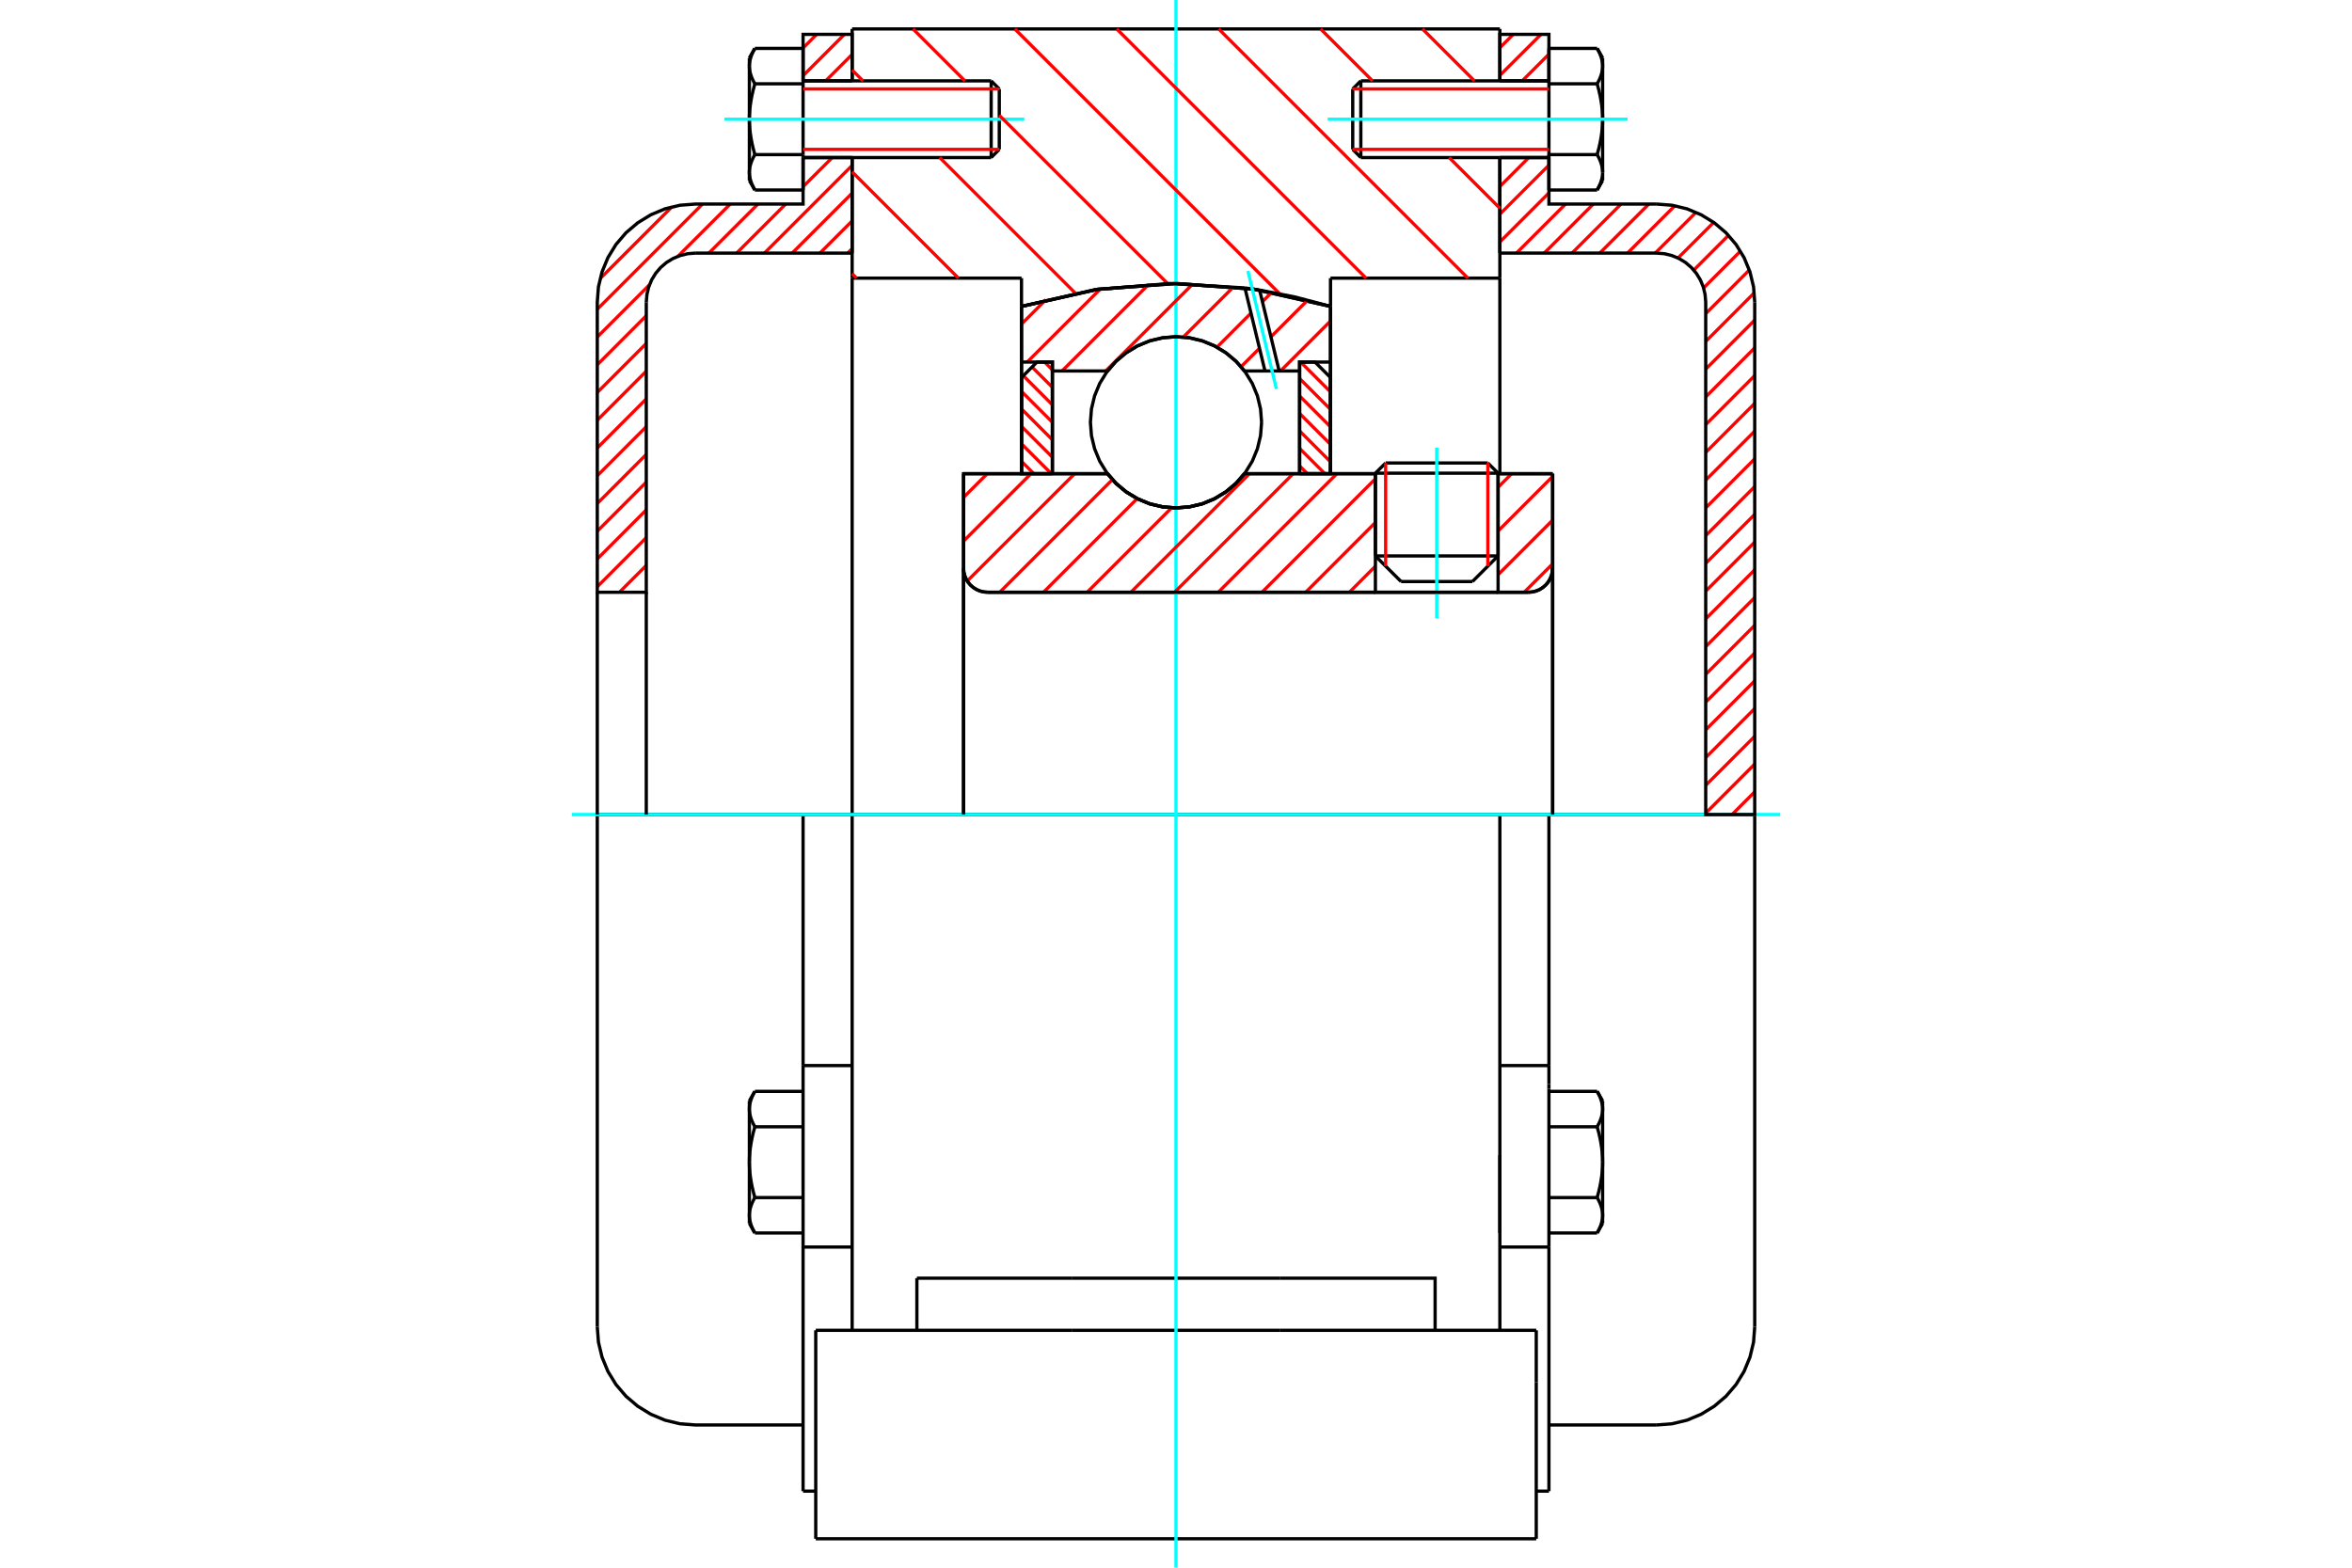 <?xml version="1.0" standalone="no"?>
<!DOCTYPE svg PUBLIC "-//W3C//DTD SVG 1.1//EN"
	"http://www.w3.org/Graphics/SVG/1.1/DTD/svg11.dtd">
<svg xmlns="http://www.w3.org/2000/svg" height="100%" width="100%" viewBox="0 0 36000 24000">
	<rect x="-1800" y="-1200" width="39600" height="26400" style="fill:#FFF"/>
	<g style="fill:none; fill-rule:evenodd" transform="matrix(1 0 0 1 0 0)">
		<g style="fill:none; stroke:#000; stroke-width:50; shape-rendering:geometricPrecision">
			<line x1="22930" y1="7244" x2="21052" y2="7244"/>
			<line x1="21209" y1="7088" x2="22773" y2="7088"/>
			<line x1="21052" y1="8511" x2="22930" y2="8511"/>
			<line x1="22537" y1="8903" x2="21445" y2="8903"/>
			<polyline points="23395,9067 23453,9062 23509,9049 23563,9027 23612,8996 23656,8959 23694,8915 23724,8865 23747,8812 23760,8755 23765,8698"/>
			<line x1="23765" y1="7252" x2="23765" y2="8698"/>
			<line x1="22930" y1="7252" x2="23765" y2="7252"/>
			<line x1="19048" y1="7252" x2="21052" y2="7252"/>
			<polyline points="16952,7252 17085,7404 17241,7533 17414,7637 17601,7714 17798,7760 18000,7776 18202,7760 18399,7714 18586,7637 18759,7533 18915,7404 19048,7252"/>
			<line x1="14748" y1="7252" x2="16952" y2="7252"/>
			<line x1="14748" y1="8698" x2="14748" y2="7252"/>
			<polyline points="14748,8698 14752,8755 14766,8812 14788,8865 14818,8915 14856,8959 14900,8996 14950,9027 15003,9049 15059,9062 15117,9067"/>
			<line x1="23395" y1="9067" x2="15117" y2="9067"/>
			<line x1="23765" y1="8698" x2="23765" y2="12470"/>
			<line x1="14748" y1="8698" x2="14748" y2="12470"/>
			<line x1="21209" y1="7088" x2="21052" y2="7244"/>
			<line x1="22930" y1="7244" x2="22773" y2="7088"/>
			<line x1="22537" y1="8903" x2="22930" y2="8511"/>
			<line x1="21052" y1="8511" x2="21445" y2="8903"/>
			<line x1="21052" y1="7244" x2="21052" y2="8511"/>
			<line x1="22930" y1="8511" x2="22930" y2="7244"/>
			<line x1="22957" y1="12470" x2="13043" y2="12470"/>
			<line x1="22957" y1="4258" x2="20365" y2="4258"/>
			<line x1="22957" y1="2412" x2="22957" y2="4258"/>
			<line x1="22957" y1="443" x2="22957" y2="1238"/>
			<line x1="13043" y1="443" x2="22957" y2="443"/>
			<line x1="13043" y1="1238" x2="13043" y2="443"/>
			<line x1="13043" y1="4258" x2="13043" y2="2412"/>
			<line x1="15635" y1="4258" x2="13043" y2="4258"/>
			<line x1="15635" y1="4691" x2="15635" y2="4258"/>
			<polyline points="20365,4691 19195,4428 18000,4340 16805,4428 15635,4691"/>
			<line x1="20365" y1="4258" x2="20365" y2="4691"/>
			<line x1="15635" y1="7252" x2="15635" y2="4691"/>
			<line x1="13043" y1="12470" x2="13043" y2="4258"/>
			<line x1="20365" y1="4691" x2="20365" y2="7252"/>
			<polyline points="13043,20366 13043,18545 13043,12470"/>
			<line x1="12486" y1="23557" x2="23514" y2="23557"/>
			<line x1="14034" y1="20366" x2="14034" y2="19568"/>
			<line x1="16414" y1="19568" x2="14034" y2="19568"/>
			<line x1="16414" y1="20366" x2="19586" y2="20366"/>
			<line x1="19586" y1="19568" x2="16414" y2="19568"/>
			<polyline points="21966,20366 21966,19568 19586,19568"/>
			<line x1="22957" y1="20366" x2="22957" y2="18545"/>
			<line x1="19586" y1="20366" x2="23514" y2="20366"/>
			<line x1="22957" y1="17687" x2="22957" y2="18878"/>
			<line x1="22957" y1="4258" x2="22957" y2="7252"/>
			<line x1="23514" y1="21163" x2="23514" y2="20366"/>
			<line x1="23514" y1="23557" x2="23514" y2="21163"/>
			<polyline points="12486,23557 12486,21163 12486,20366"/>
			<line x1="22957" y1="18545" x2="22957" y2="12470"/>
			<line x1="12486" y1="20366" x2="16414" y2="20366"/>
			<line x1="12292" y1="16313" x2="13043" y2="16313"/>
			<polyline points="12292,16313 12292,16595 12292,16667 12292,19091 12292,22828"/>
			<polyline points="11470,18605 11470,18612 11471,18620 11471,18627 11471,18634 11472,18642 11473,18649 11474,18657 11475,18664 11476,18672 11477,18679 11478,18686 11480,18694 11482,18701 11483,18709 11485,18716 11488,18724 11490,18731 11492,18739 11495,18747 11497,18754 11500,18762 11503,18770 11506,18778 11509,18785 11512,18793 11516,18801 11520,18809 11523,18817 11527,18825 11531,18834 11536,18842 11540,18850 11545,18859 11549,18867 11554,18876"/>
			<line x1="11470" y1="18730" x2="11470" y2="18605"/>
			<polyline points="11470,17792 11470,17807 11471,17822 11471,17836 11471,17851 11472,17866 11473,17881 11474,17896 11475,17911 11476,17925 11477,17940 11478,17955 11480,17970 11482,17985 11483,18000 11485,18015 11488,18030 11490,18045 11492,18060 11495,18076 11497,18091 11500,18106 11503,18122 11506,18138 11509,18153 11512,18169 11516,18185 11520,18201 11523,18217 11527,18233 11531,18250 11536,18266 11540,18283 11545,18300 11549,18317 11554,18334"/>
			<line x1="11470" y1="18605" x2="11470" y2="17792"/>
			<polyline points="11554,18334 11549,18342 11545,18351 11540,18359 11536,18368 11531,18376 11527,18384 11523,18392 11520,18400 11516,18408 11512,18416 11509,18424 11506,18432 11503,18440 11500,18447 11497,18455 11495,18463 11492,18470 11490,18478 11488,18486 11485,18493 11483,18501 11482,18508 11480,18516 11478,18523 11477,18530 11476,18538 11475,18545 11474,18553 11473,18560 11472,18568 11471,18575 11471,18582 11471,18590 11470,18597 11470,18605"/>
			<polyline points="11470,16979 11470,16986 11471,16994 11471,17001 11471,17009 11472,17016 11473,17023 11474,17031 11475,17038 11476,17046 11477,17053 11478,17061 11480,17068 11482,17076 11483,17083 11485,17091 11488,17098 11490,17106 11492,17113 11495,17121 11497,17129 11500,17136 11503,17144 11506,17152 11509,17160 11512,17168 11516,17175 11520,17183 11523,17192 11527,17200 11531,17208 11536,17216 11540,17224 11545,17233 11549,17241 11554,17250"/>
			<line x1="11470" y1="17792" x2="11470" y2="16979"/>
			<polyline points="11554,17250 11549,17267 11545,17284 11540,17301 11536,17317 11531,17334 11527,17350 11523,17367 11520,17383 11516,17399 11512,17415 11509,17430 11506,17446 11503,17462 11500,17477 11497,17493 11495,17508 11492,17523 11490,17538 11488,17553 11485,17569 11483,17584 11482,17599 11480,17614 11478,17628 11477,17643 11476,17658 11475,17673 11474,17688 11473,17703 11472,17718 11471,17732 11471,17747 11471,17762 11470,17777 11470,17792"/>
			<line x1="11470" y1="16979" x2="11470" y2="16853"/>
			<polyline points="11554,16708 11549,16717 11545,16725 11540,16733 11536,16742 11531,16750 11527,16758 11523,16766 11520,16774 11516,16782 11512,16790 11509,16798 11506,16806 11503,16814 11500,16822 11497,16829 11495,16837 11492,16845 11490,16852 11488,16860 11485,16867 11483,16875 11482,16882 11480,16890 11478,16897 11477,16905 11476,16912 11475,16920 11474,16927 11473,16934 11472,16942 11471,16949 11471,16957 11471,16964 11470,16971 11470,16979"/>
			<line x1="12292" y1="17250" x2="11554" y2="17250"/>
			<line x1="12292" y1="16708" x2="11554" y2="16708"/>
			<line x1="12292" y1="18334" x2="11554" y2="18334"/>
			<line x1="12292" y1="18876" x2="11554" y2="18876"/>
			<line x1="10643" y1="12470" x2="9142" y2="12470"/>
			<line x1="12292" y1="12470" x2="10643" y2="12470"/>
			<line x1="13043" y1="12470" x2="12292" y2="12470"/>
			<line x1="9142" y1="12470" x2="9142" y2="20313"/>
			<line x1="12292" y1="12470" x2="12292" y2="16313"/>
			<line x1="15295" y1="2287" x2="15295" y2="1362"/>
			<line x1="15171" y1="2412" x2="15171" y2="1238"/>
			<polyline points="11554,2367 11549,2375 11545,2384 11540,2392 11536,2401 11531,2409 11527,2417 11523,2425 11520,2433 11516,2441 11512,2449 11509,2457 11506,2465 11503,2473 11500,2480 11497,2488 11495,2496 11492,2503 11490,2511 11488,2519 11485,2526 11483,2534 11482,2541 11480,2549 11478,2556 11477,2564 11476,2571 11475,2578 11474,2586 11473,2593 11472,2601 11471,2608 11471,2615 11471,2623 11470,2630 11470,2638"/>
			<polyline points="11470,1825 11470,1840 11471,1855 11471,1870 11471,1884 11472,1899 11473,1914 11474,1929 11475,1944 11476,1959 11477,1973 11478,1988 11480,2003 11482,2018 11483,2033 11485,2048 11488,2063 11490,2078 11492,2094 11495,2109 11497,2124 11500,2140 11503,2155 11506,2171 11509,2186 11512,2202 11516,2218 11520,2234 11523,2250 11527,2266 11531,2283 11536,2299 11540,2316 11545,2333 11549,2350 11554,2367"/>
			<line x1="11470" y1="2638" x2="11470" y2="1825"/>
			<polyline points="11470,1012 11470,1019 11471,1027 11471,1034 11471,1042 11472,1049 11473,1057 11474,1064 11475,1071 11476,1079 11477,1086 11478,1094 11480,1101 11482,1109 11483,1116 11485,1124 11488,1131 11490,1139 11492,1146 11495,1154 11497,1162 11500,1169 11503,1177 11506,1185 11509,1193 11512,1201 11516,1209 11520,1217 11523,1225 11527,1233 11531,1241 11536,1249 11540,1258 11545,1266 11549,1274 11554,1283"/>
			<line x1="11470" y1="1825" x2="11470" y2="1012"/>
			<polyline points="11554,1283 11549,1300 11545,1317 11540,1334 11536,1351 11531,1367 11527,1383 11523,1400 11520,1416 11516,1432 11512,1448 11509,1463 11506,1479 11503,1495 11500,1510 11497,1526 11495,1541 11492,1556 11490,1571 11488,1587 11485,1602 11483,1617 11482,1632 11480,1647 11478,1662 11477,1676 11476,1691 11475,1706 11474,1721 11473,1736 11472,1751 11471,1765 11471,1780 11471,1795 11470,1810 11470,1825"/>
			<line x1="11470" y1="1012" x2="11470" y2="886"/>
			<polyline points="11554,741 11549,750 11545,758 11540,767 11536,775 11531,783 11527,791 11523,799 11520,807 11516,815 11512,823 11509,831 11506,839 11503,847 11500,855 11497,862 11495,870 11492,878 11490,885 11488,893 11485,900 11483,908 11482,915 11480,923 11478,930 11477,938 11476,945 11475,953 11474,960 11473,967 11472,975 11471,982 11471,990 11471,997 11470,1005 11470,1012"/>
			<polyline points="11470,2638 11470,2645 11471,2653 11471,2660 11471,2667 11472,2675 11473,2682 11474,2690 11475,2697 11476,2705 11477,2712 11478,2719 11480,2727 11482,2734 11483,2742 11485,2749 11488,2757 11490,2764 11492,2772 11495,2780 11497,2787 11500,2795 11503,2803 11506,2811 11509,2818 11512,2826 11516,2834 11520,2842 11523,2850 11527,2858 11531,2867 11536,2875 11540,2883 11545,2892 11549,2900 11554,2909"/>
			<line x1="11470" y1="2764" x2="11470" y2="2638"/>
			<line x1="12292" y1="741" x2="11554" y2="741"/>
			<line x1="12292" y1="1283" x2="11554" y2="1283"/>
			<line x1="12292" y1="1283" x2="12292" y2="741"/>
			<line x1="12292" y1="2367" x2="11554" y2="2367"/>
			<line x1="12292" y1="2367" x2="12292" y2="1283"/>
			<line x1="12292" y1="2909" x2="11554" y2="2909"/>
			<line x1="12292" y1="2909" x2="12292" y2="2367"/>
			<line x1="12292" y1="19091" x2="13043" y2="19091"/>
			<line x1="12292" y1="22828" x2="12486" y2="22828"/>
			<line x1="11470" y1="18730" x2="11554" y2="18876"/>
			<line x1="11554" y1="16708" x2="11470" y2="16853"/>
			<polyline points="9142,20313 9160,20548 9215,20777 9305,20995 9428,21196 9581,21375 9761,21528 9962,21651 10179,21742 10408,21797 10643,21815 12292,21815"/>
			<line x1="15171" y1="2412" x2="15295" y2="2287"/>
			<line x1="15295" y1="1362" x2="15171" y2="1238"/>
			<line x1="12292" y1="2412" x2="15171" y2="2412"/>
			<line x1="15171" y1="1238" x2="12292" y2="1238"/>
			<line x1="11554" y1="741" x2="11470" y2="886"/>
			<line x1="11470" y1="2764" x2="11554" y2="2909"/>
			<line x1="22957" y1="16313" x2="23708" y2="16313"/>
			<line x1="23708" y1="16595" x2="23708" y2="16313"/>
			<line x1="23708" y1="16667" x2="23708" y2="16595"/>
			<line x1="23708" y1="19091" x2="23708" y2="16667"/>
			<polyline points="23708,16313 23708,12470 22957,12470"/>
			<line x1="23708" y1="22828" x2="23708" y2="19091"/>
			<polyline points="24530,16979 24530,16971 24529,16964 24529,16957 24529,16949 24528,16942 24527,16934 24526,16927 24525,16920 24524,16912 24523,16905 24522,16897 24520,16890 24518,16882 24517,16875 24515,16867 24512,16860 24510,16852 24508,16845 24505,16837 24503,16829 24500,16822 24497,16814 24494,16806 24491,16798 24488,16790 24484,16782 24480,16774 24477,16766 24473,16758 24469,16750 24464,16742 24460,16733 24455,16725 24451,16717 24446,16708"/>
			<line x1="24530" y1="16853" x2="24530" y2="16979"/>
			<polyline points="24530,17792 24530,17777 24529,17762 24529,17747 24529,17732 24528,17718 24527,17703 24526,17688 24525,17673 24524,17658 24523,17643 24522,17628 24520,17614 24518,17599 24517,17584 24515,17569 24512,17553 24510,17538 24508,17523 24505,17508 24503,17493 24500,17477 24497,17462 24494,17446 24491,17430 24488,17415 24484,17399 24480,17383 24477,17367 24473,17350 24469,17334 24464,17317 24460,17301 24455,17284 24451,17267 24446,17250"/>
			<line x1="24530" y1="16979" x2="24530" y2="17792"/>
			<polyline points="24446,17250 24451,17241 24455,17233 24460,17224 24464,17216 24469,17208 24473,17200 24477,17192 24480,17183 24484,17175 24488,17168 24491,17160 24494,17152 24497,17144 24500,17136 24503,17129 24505,17121 24508,17113 24510,17106 24512,17098 24515,17091 24517,17083 24518,17076 24520,17068 24522,17061 24523,17053 24524,17046 24525,17038 24526,17031 24527,17023 24528,17016 24529,17009 24529,17001 24529,16994 24530,16986 24530,16979"/>
			<polyline points="24530,18605 24530,18597 24529,18590 24529,18582 24529,18575 24528,18568 24527,18560 24526,18553 24525,18545 24524,18538 24523,18530 24522,18523 24520,18516 24518,18508 24517,18501 24515,18493 24512,18486 24510,18478 24508,18470 24505,18463 24503,18455 24500,18447 24497,18440 24494,18432 24491,18424 24488,18416 24484,18408 24480,18400 24477,18392 24473,18384 24469,18376 24464,18368 24460,18359 24455,18351 24451,18342 24446,18334"/>
			<line x1="24530" y1="17792" x2="24530" y2="18605"/>
			<polyline points="24446,18334 24451,18317 24455,18300 24460,18283 24464,18266 24469,18250 24473,18233 24477,18217 24480,18201 24484,18185 24488,18169 24491,18153 24494,18138 24497,18122 24500,18106 24503,18091 24505,18076 24508,18060 24510,18045 24512,18030 24515,18015 24517,18000 24518,17985 24520,17970 24522,17955 24523,17940 24524,17925 24525,17911 24526,17896 24527,17881 24528,17866 24529,17851 24529,17836 24529,17822 24530,17807 24530,17792"/>
			<line x1="24530" y1="18605" x2="24530" y2="18730"/>
			<polyline points="24446,18876 24451,18867 24455,18859 24460,18850 24464,18842 24469,18834 24473,18825 24477,18817 24480,18809 24484,18801 24488,18793 24491,18785 24494,18778 24497,18770 24500,18762 24503,18754 24505,18747 24508,18739 24510,18731 24512,18724 24515,18716 24517,18709 24518,18701 24520,18694 24522,18686 24523,18679 24524,18672 24525,18664 24526,18657 24527,18649 24528,18642 24529,18634 24529,18627 24529,18620 24530,18612 24530,18605"/>
			<line x1="23708" y1="18876" x2="24446" y2="18876"/>
			<line x1="23708" y1="18334" x2="24446" y2="18334"/>
			<line x1="23708" y1="17250" x2="24446" y2="17250"/>
			<line x1="23708" y1="16708" x2="24446" y2="16708"/>
			<polyline points="26858,12470 25357,12470 23708,12470"/>
			<line x1="26858" y1="20313" x2="26858" y2="12470"/>
			<line x1="20705" y1="1362" x2="20705" y2="2287"/>
			<line x1="20829" y1="1238" x2="20829" y2="2412"/>
			<polyline points="24530,1012 24530,1005 24529,997 24529,990 24529,982 24528,975 24527,967 24526,960 24525,953 24524,945 24523,938 24522,930 24520,923 24518,915 24517,908 24515,900 24512,893 24510,885 24508,878 24505,870 24503,862 24500,855 24497,847 24494,839 24491,831 24488,823 24484,815 24480,807 24477,799 24473,791 24469,783 24464,775 24460,767 24455,758 24451,750 24446,741"/>
			<line x1="24530" y1="886" x2="24530" y2="1012"/>
			<polyline points="24446,2909 24451,2900 24455,2892 24460,2883 24464,2875 24469,2867 24473,2858 24477,2850 24480,2842 24484,2834 24488,2826 24491,2818 24494,2811 24497,2803 24500,2795 24503,2787 24505,2780 24508,2772 24510,2764 24512,2757 24515,2749 24517,2742 24518,2734 24520,2727 24522,2719 24523,2712 24524,2705 24525,2697 24526,2690 24527,2682 24528,2675 24529,2667 24529,2660 24529,2653 24530,2645 24530,2638 24530,2764"/>
			<polyline points="24530,1825 24530,1810 24529,1795 24529,1780 24529,1765 24528,1751 24527,1736 24526,1721 24525,1706 24524,1691 24523,1676 24522,1662 24520,1647 24518,1632 24517,1617 24515,1602 24512,1587 24510,1571 24508,1556 24505,1541 24503,1526 24500,1510 24497,1495 24494,1479 24491,1463 24488,1448 24484,1432 24480,1416 24477,1400 24473,1383 24469,1367 24464,1351 24460,1334 24455,1317 24451,1300 24446,1283"/>
			<line x1="24530" y1="1012" x2="24530" y2="1825"/>
			<polyline points="24446,1283 24451,1274 24455,1266 24460,1258 24464,1249 24469,1241 24473,1233 24477,1225 24480,1217 24484,1209 24488,1201 24491,1193 24494,1185 24497,1177 24500,1169 24503,1162 24505,1154 24508,1146 24510,1139 24512,1131 24515,1124 24517,1116 24518,1109 24520,1101 24522,1094 24523,1086 24524,1079 24525,1071 24526,1064 24527,1057 24528,1049 24529,1042 24529,1034 24529,1027 24530,1019 24530,1012"/>
			<polyline points="24530,2638 24530,2630 24529,2623 24529,2615 24529,2608 24528,2601 24527,2593 24526,2586 24525,2578 24524,2571 24523,2564 24522,2556 24520,2549 24518,2541 24517,2534 24515,2526 24512,2519 24510,2511 24508,2503 24505,2496 24503,2488 24500,2480 24497,2473 24494,2465 24491,2457 24488,2449 24484,2441 24480,2433 24477,2425 24473,2417 24469,2409 24464,2401 24460,2392 24455,2384 24451,2375 24446,2367"/>
			<line x1="24530" y1="1825" x2="24530" y2="2638"/>
			<polyline points="24446,2367 24451,2350 24455,2333 24460,2316 24464,2299 24469,2283 24473,2266 24477,2250 24480,2234 24484,2218 24488,2202 24491,2186 24494,2171 24497,2155 24500,2140 24503,2124 24505,2109 24508,2094 24510,2078 24512,2063 24515,2048 24517,2033 24518,2018 24520,2003 24522,1988 24523,1973 24524,1959 24525,1944 24526,1929 24527,1914 24528,1899 24529,1884 24529,1870 24529,1855 24530,1840 24530,1825"/>
			<line x1="23708" y1="1283" x2="24446" y2="1283"/>
			<polyline points="23708,1283 23708,2367 24446,2367"/>
			<line x1="23708" y1="741" x2="24446" y2="741"/>
			<line x1="23708" y1="741" x2="23708" y2="1283"/>
			<line x1="23708" y1="2909" x2="24446" y2="2909"/>
			<line x1="23708" y1="2367" x2="23708" y2="2909"/>
			<line x1="22957" y1="19091" x2="23708" y2="19091"/>
			<line x1="23514" y1="22828" x2="23708" y2="22828"/>
			<line x1="24530" y1="16853" x2="24446" y2="16708"/>
			<line x1="24446" y1="18876" x2="24530" y2="18730"/>
			<polyline points="25357,21815 25592,21797 25821,21742 26038,21651 26239,21528 26419,21375 26572,21196 26695,20995 26785,20777 26840,20548 26858,20313"/>
			<line x1="23708" y1="21815" x2="25357" y2="21815"/>
			<line x1="20829" y1="1238" x2="20705" y2="1362"/>
			<line x1="20705" y1="2287" x2="20829" y2="2412"/>
			<line x1="23708" y1="1238" x2="20829" y2="1238"/>
			<line x1="20829" y1="2412" x2="23708" y2="2412"/>
			<line x1="24530" y1="886" x2="24446" y2="741"/>
			<line x1="24446" y1="2909" x2="24530" y2="2764"/>
		</g>
		<g style="fill:none; stroke:#0FF; stroke-width:50; shape-rendering:geometricPrecision">
			<line x1="21991" y1="9466" x2="21991" y2="6852"/>
			<line x1="18000" y1="24000" x2="18000" y2="0"/>
			<line x1="8752" y1="12470" x2="27248" y2="12470"/>
			<line x1="11088" y1="1825" x2="15678" y2="1825"/>
			<line x1="20322" y1="1825" x2="24912" y2="1825"/>
		</g>
		<g style="fill:none; stroke:#F00; stroke-width:50; shape-rendering:geometricPrecision">
			<line x1="26858" y1="12122" x2="26511" y2="12470"/>
			<line x1="26858" y1="11697" x2="26108" y2="12448"/>
			<line x1="26858" y1="11272" x2="26108" y2="12023"/>
			<line x1="26858" y1="10847" x2="26108" y2="11598"/>
			<line x1="26858" y1="10423" x2="26108" y2="11173"/>
			<line x1="26858" y1="9998" x2="26108" y2="10749"/>
			<line x1="26858" y1="9573" x2="26108" y2="10324"/>
			<line x1="26858" y1="9148" x2="26108" y2="9899"/>
			<line x1="26858" y1="8723" x2="26108" y2="9474"/>
			<line x1="26858" y1="8299" x2="26108" y2="9050"/>
			<line x1="26858" y1="7874" x2="26108" y2="8625"/>
			<line x1="26858" y1="7449" x2="26108" y2="8200"/>
			<line x1="26858" y1="7024" x2="26108" y2="7775"/>
			<line x1="26858" y1="6600" x2="26108" y2="7350"/>
			<line x1="26858" y1="6175" x2="26108" y2="6926"/>
			<line x1="26858" y1="5750" x2="26108" y2="6501"/>
			<line x1="26858" y1="5325" x2="26108" y2="6076"/>
			<line x1="26858" y1="4900" x2="26108" y2="5651"/>
			<line x1="26851" y1="4483" x2="26108" y2="5227"/>
			<line x1="26775" y1="4134" x2="26108" y2="4802"/>
			<line x1="26639" y1="3845" x2="26075" y2="4409"/>
			<line x1="26456" y1="3603" x2="25925" y2="4135"/>
			<line x1="26230" y1="3405" x2="25684" y2="3950"/>
			<line x1="25959" y1="3251" x2="25335" y2="3875"/>
			<line x1="25635" y1="3150" x2="24911" y2="3875"/>
			<line x1="25237" y1="3124" x2="24486" y2="3875"/>
			<line x1="24812" y1="3124" x2="24061" y2="3875"/>
			<line x1="24387" y1="3124" x2="23636" y2="3875"/>
			<line x1="23962" y1="3124" x2="23211" y2="3875"/>
			<line x1="23708" y1="2953" x2="22957" y2="3704"/>
			<line x1="23708" y1="2528" x2="22957" y2="3279"/>
			<line x1="23400" y1="2412" x2="22957" y2="2855"/>
			<line x1="22976" y1="2412" x2="22957" y2="2430"/>
			<line x1="23708" y1="829" x2="23299" y2="1238"/>
			<line x1="23587" y1="526" x2="22957" y2="1155"/>
			<line x1="23162" y1="526" x2="22957" y2="731"/>
		</g>
		<g style="fill:none; stroke:#000; stroke-width:50; shape-rendering:geometricPrecision">
			<line x1="22957" y1="3875" x2="22957" y2="2412"/>
			<line x1="22957" y1="1238" x2="23708" y2="1238"/>
			<line x1="23708" y1="2412" x2="22957" y2="2412"/>
			<polyline points="22957,1238 22957,526 23708,526 23708,1238"/>
			<polyline points="23708,2412 23708,3124 25357,3124"/>
			<polyline points="26858,4626 26840,4391 26785,4162 26695,3944 26572,3743 26419,3564 26239,3411 26038,3288 25821,3197 25592,3142 25357,3124"/>
			<polyline points="26858,4626 26858,12470 26108,12470 26108,4626 26098,4508 26071,4394 26026,4285 25964,4184 25888,4095 25798,4018 25698,3957 25589,3912 25474,3884 25357,3875 22957,3875"/>
		</g>
		<g style="fill:none; stroke:#F00; stroke-width:50; shape-rendering:geometricPrecision">
			<line x1="9892" y1="8656" x2="9481" y2="9067"/>
			<line x1="9892" y1="8231" x2="9142" y2="8982"/>
			<line x1="9892" y1="7806" x2="9142" y2="8557"/>
			<line x1="9892" y1="7381" x2="9142" y2="8132"/>
			<line x1="13043" y1="3807" x2="12974" y2="3875"/>
			<line x1="9892" y1="6957" x2="9142" y2="7708"/>
			<line x1="13043" y1="3382" x2="12550" y2="3875"/>
			<line x1="9892" y1="6532" x2="9142" y2="7283"/>
			<line x1="13043" y1="2957" x2="12125" y2="3875"/>
			<line x1="9892" y1="6107" x2="9142" y2="6858"/>
			<line x1="13043" y1="2532" x2="11700" y2="3875"/>
			<line x1="9892" y1="5682" x2="9142" y2="6433"/>
			<line x1="12739" y1="2412" x2="12292" y2="2858"/>
			<line x1="12026" y1="3124" x2="11275" y2="3875"/>
			<line x1="9892" y1="5258" x2="9142" y2="6008"/>
			<line x1="12314" y1="2412" x2="12292" y2="2434"/>
			<line x1="11601" y1="3124" x2="10850" y2="3875"/>
			<line x1="9892" y1="4833" x2="9142" y2="5584"/>
			<line x1="11177" y1="3124" x2="10376" y2="3924"/>
			<line x1="9942" y1="4359" x2="9142" y2="5159"/>
			<line x1="13043" y1="833" x2="12638" y2="1238"/>
			<line x1="10752" y1="3124" x2="9142" y2="4734"/>
			<line x1="12925" y1="526" x2="12292" y2="1159"/>
			<line x1="10283" y1="3168" x2="9186" y2="4265"/>
			<line x1="12500" y1="526" x2="12292" y2="735"/>
		</g>
		<g style="fill:none; stroke:#000; stroke-width:50; shape-rendering:geometricPrecision">
			<line x1="13043" y1="3875" x2="13043" y2="2412"/>
			<line x1="13043" y1="1238" x2="12292" y2="1238"/>
			<line x1="12292" y1="2412" x2="13043" y2="2412"/>
			<polyline points="13043,1238 13043,526 12292,526 12292,1238"/>
			<polyline points="12292,2412 12292,3124 10643,3124 10408,3142 10179,3197 9962,3288 9761,3411 9581,3564 9428,3743 9305,3944 9215,4162 9160,4391 9142,4626 9142,9067 9892,9067 9892,4626"/>
			<polyline points="10643,3875 10526,3884 10411,3912 10302,3957 10202,4018 10112,4095 10036,4184 9974,4285 9929,4394 9902,4508 9892,4626"/>
			<line x1="10643" y1="3875" x2="13043" y2="3875"/>
			<line x1="9142" y1="12470" x2="9142" y2="9067"/>
			<line x1="9892" y1="9067" x2="9892" y2="12470"/>
		</g>
		<g style="fill:none; stroke:#F00; stroke-width:50; shape-rendering:geometricPrecision">
			<line x1="21772" y1="443" x2="22568" y2="1238"/>
			<line x1="20213" y1="443" x2="21008" y2="1238"/>
			<line x1="22181" y1="2412" x2="22957" y2="3188"/>
			<line x1="18653" y1="443" x2="22468" y2="4258"/>
			<line x1="17093" y1="443" x2="20909" y2="4258"/>
			<line x1="15533" y1="443" x2="19591" y2="4501"/>
			<line x1="13974" y1="443" x2="14769" y2="1238"/>
			<line x1="15295" y1="1765" x2="17872" y2="4341"/>
			<line x1="13043" y1="1072" x2="13209" y2="1238"/>
			<line x1="14383" y1="2412" x2="16461" y2="4490"/>
			<line x1="13043" y1="2631" x2="14670" y2="4258"/>
			<line x1="13043" y1="4191" x2="13110" y2="4258"/>
		</g>
		<g style="fill:none; stroke:#000; stroke-width:50; shape-rendering:geometricPrecision">
			<polyline points="20365,4691 19195,4428 18000,4340 16805,4428 15635,4691"/>
		</g>
		<g style="fill:none; stroke:#F00; stroke-width:50; shape-rendering:geometricPrecision">
			<line x1="22773" y1="7088" x2="22773" y2="8667"/>
			<line x1="21209" y1="8667" x2="21209" y2="7088"/>
			<line x1="15635" y1="7062" x2="15824" y2="7252"/>
			<line x1="15635" y1="6795" x2="16092" y2="7252"/>
			<line x1="15635" y1="6527" x2="16108" y2="7000"/>
			<line x1="15635" y1="6260" x2="16108" y2="6733"/>
			<line x1="15635" y1="5992" x2="16108" y2="6465"/>
			<line x1="15663" y1="5752" x2="16108" y2="6198"/>
			<line x1="15796" y1="5618" x2="16108" y2="5930"/>
			<line x1="15989" y1="5543" x2="16108" y2="5662"/>
		</g>
		<g style="fill:none; stroke:#000; stroke-width:50; shape-rendering:geometricPrecision">
			<polyline points="16108,7252 16108,5543 15872,5543 15635,5780 15635,7252 16108,7252"/>
		</g>
		<g style="fill:none; stroke:#F00; stroke-width:50; shape-rendering:geometricPrecision">
			<line x1="19908" y1="5543" x2="20365" y2="6000"/>
			<line x1="19892" y1="5795" x2="20365" y2="6268"/>
			<line x1="19892" y1="6062" x2="20365" y2="6535"/>
			<line x1="19892" y1="6330" x2="20365" y2="6803"/>
			<line x1="19892" y1="6597" x2="20365" y2="7070"/>
			<line x1="19892" y1="6865" x2="20279" y2="7252"/>
			<line x1="19892" y1="7133" x2="20011" y2="7252"/>
		</g>
		<g style="fill:none; stroke:#000; stroke-width:50; shape-rendering:geometricPrecision">
			<polyline points="19892,7252 19892,5543 20128,5543 20365,5780 20365,7252 19892,7252"/>
			<polyline points="19310,6465 19294,6260 19246,6060 19168,5871 19060,5695 18927,5539 18770,5405 18595,5298 18405,5219 18205,5171 18000,5155 17795,5171 17595,5219 17405,5298 17230,5405 17073,5539 16940,5695 16832,5871 16754,6060 16706,6260 16690,6465 16706,6670 16754,6870 16832,7060 16940,7236 17073,7392 17230,7526 17405,7633 17595,7712 17795,7760 18000,7776 18205,7760 18405,7712 18595,7633 18770,7526 18927,7392 19060,7236 19168,7060 19246,6870 19294,6670 19310,6465"/>
		</g>
		<g style="fill:none; stroke:#F00; stroke-width:50; shape-rendering:geometricPrecision">
			<line x1="20365" y1="4914" x2="19600" y2="5679"/>
			<line x1="20014" y1="4596" x2="19453" y2="5157"/>
			<line x1="19278" y1="5332" x2="18996" y2="5614"/>
			<line x1="19466" y1="4475" x2="19323" y2="4618"/>
			<line x1="19148" y1="4793" x2="18627" y2="5315"/>
			<line x1="18881" y1="4391" x2="18112" y2="5160"/>
			<line x1="18256" y1="4348" x2="16924" y2="5679"/>
			<line x1="17583" y1="4352" x2="16256" y2="5679"/>
			<line x1="16839" y1="4427" x2="15722" y2="5543"/>
			<line x1="16010" y1="4587" x2="15635" y2="4962"/>
		</g>
		<g style="fill:none; stroke:#000; stroke-width:50; shape-rendering:geometricPrecision">
			<polyline points="15635,7252 15635,5543 15635,4691"/>
			<polyline points="19055,4408 17906,4340 16758,4435 15635,4691"/>
			<polyline points="19280,4441 19168,4424 19055,4408"/>
			<polyline points="20365,4691 19827,4548 19280,4441"/>
			<polyline points="20365,4691 20365,5543 19892,5543 19892,5679 19892,7252"/>
			<polyline points="19892,5679 19579,5679 19362,5679 19048,5679 18915,5527 18759,5398 18586,5293 18399,5217 18202,5171 18000,5155 17798,5171 17601,5217 17414,5293 17241,5398 17085,5527 16952,5679 16108,5679 16108,7252"/>
			<polyline points="16108,5679 16108,5543 15635,5543"/>
			<line x1="20365" y1="5543" x2="20365" y2="7252"/>
		</g>
		<g style="fill:none; stroke:#0FF; stroke-width:50; shape-rendering:geometricPrecision">
			<line x1="19537" y1="5955" x2="19101" y2="4148"/>
		</g>
		<g style="fill:none; stroke:#000; stroke-width:50; shape-rendering:geometricPrecision">
			<line x1="19362" y1="5679" x2="19055" y2="4408"/>
			<line x1="19579" y1="5679" x2="19280" y2="4441"/>
		</g>
		<g style="fill:none; stroke:#F00; stroke-width:50; shape-rendering:geometricPrecision">
			<line x1="23765" y1="8632" x2="23329" y2="9067"/>
			<line x1="23765" y1="7963" x2="22930" y2="8798"/>
			<line x1="23765" y1="7294" x2="22930" y2="8129"/>
			<line x1="23138" y1="7252" x2="22930" y2="7460"/>
			<line x1="21052" y1="8668" x2="20654" y2="9067"/>
			<line x1="21052" y1="7999" x2="19985" y2="9067"/>
			<line x1="21052" y1="7330" x2="19316" y2="9067"/>
			<line x1="20462" y1="7252" x2="18647" y2="9067"/>
			<line x1="19793" y1="7252" x2="17978" y2="9067"/>
			<line x1="19124" y1="7252" x2="17309" y2="9067"/>
			<line x1="17933" y1="7774" x2="16640" y2="9067"/>
			<line x1="17406" y1="7633" x2="15971" y2="9067"/>
			<line x1="17027" y1="7342" x2="15302" y2="9067"/>
			<line x1="16449" y1="7252" x2="14805" y2="8895"/>
			<line x1="15780" y1="7252" x2="14748" y2="8284"/>
			<line x1="15111" y1="7252" x2="14748" y2="7615"/>
		</g>
		<g style="fill:none; stroke:#000; stroke-width:50; shape-rendering:geometricPrecision">
			<line x1="23765" y1="12470" x2="23765" y2="7252"/>
			<polyline points="23395,9067 23453,9062 23509,9049 23563,9027 23612,8996 23656,8959 23694,8915 23724,8865 23747,8812 23760,8755 23765,8698"/>
			<polyline points="23395,9067 22930,9067 22930,7252"/>
			<polyline points="22930,9067 21052,9067 21052,7252"/>
			<line x1="21052" y1="9067" x2="15117" y2="9067"/>
			<polyline points="14748,8698 14752,8755 14766,8812 14788,8865 14818,8915 14856,8959 14900,8996 14950,9027 15003,9049 15059,9062 15117,9067"/>
			<polyline points="14748,8698 14748,7252 15221,7252 16952,7252 17085,7404 17241,7533 17414,7637 17601,7714 17798,7760 18000,7776 18202,7760 18399,7714 18586,7637 18759,7533 18915,7404 19048,7252 21052,7252"/>
			<line x1="22930" y1="7252" x2="23765" y2="7252"/>
			<line x1="14748" y1="12470" x2="14748" y2="8698"/>
		</g>
		<g style="fill:none; stroke:#F00; stroke-width:50; shape-rendering:geometricPrecision">
			<line x1="23708" y1="1362" x2="20705" y2="1362"/>
			<line x1="20705" y1="2287" x2="23708" y2="2287"/>
		</g>
		<g style="fill:none; stroke:#F00; stroke-width:50; shape-rendering:geometricPrecision">
			<line x1="12292" y1="1362" x2="15295" y2="1362"/>
			<line x1="15295" y1="2287" x2="12292" y2="2287"/>
		</g>
	</g>
</svg>
